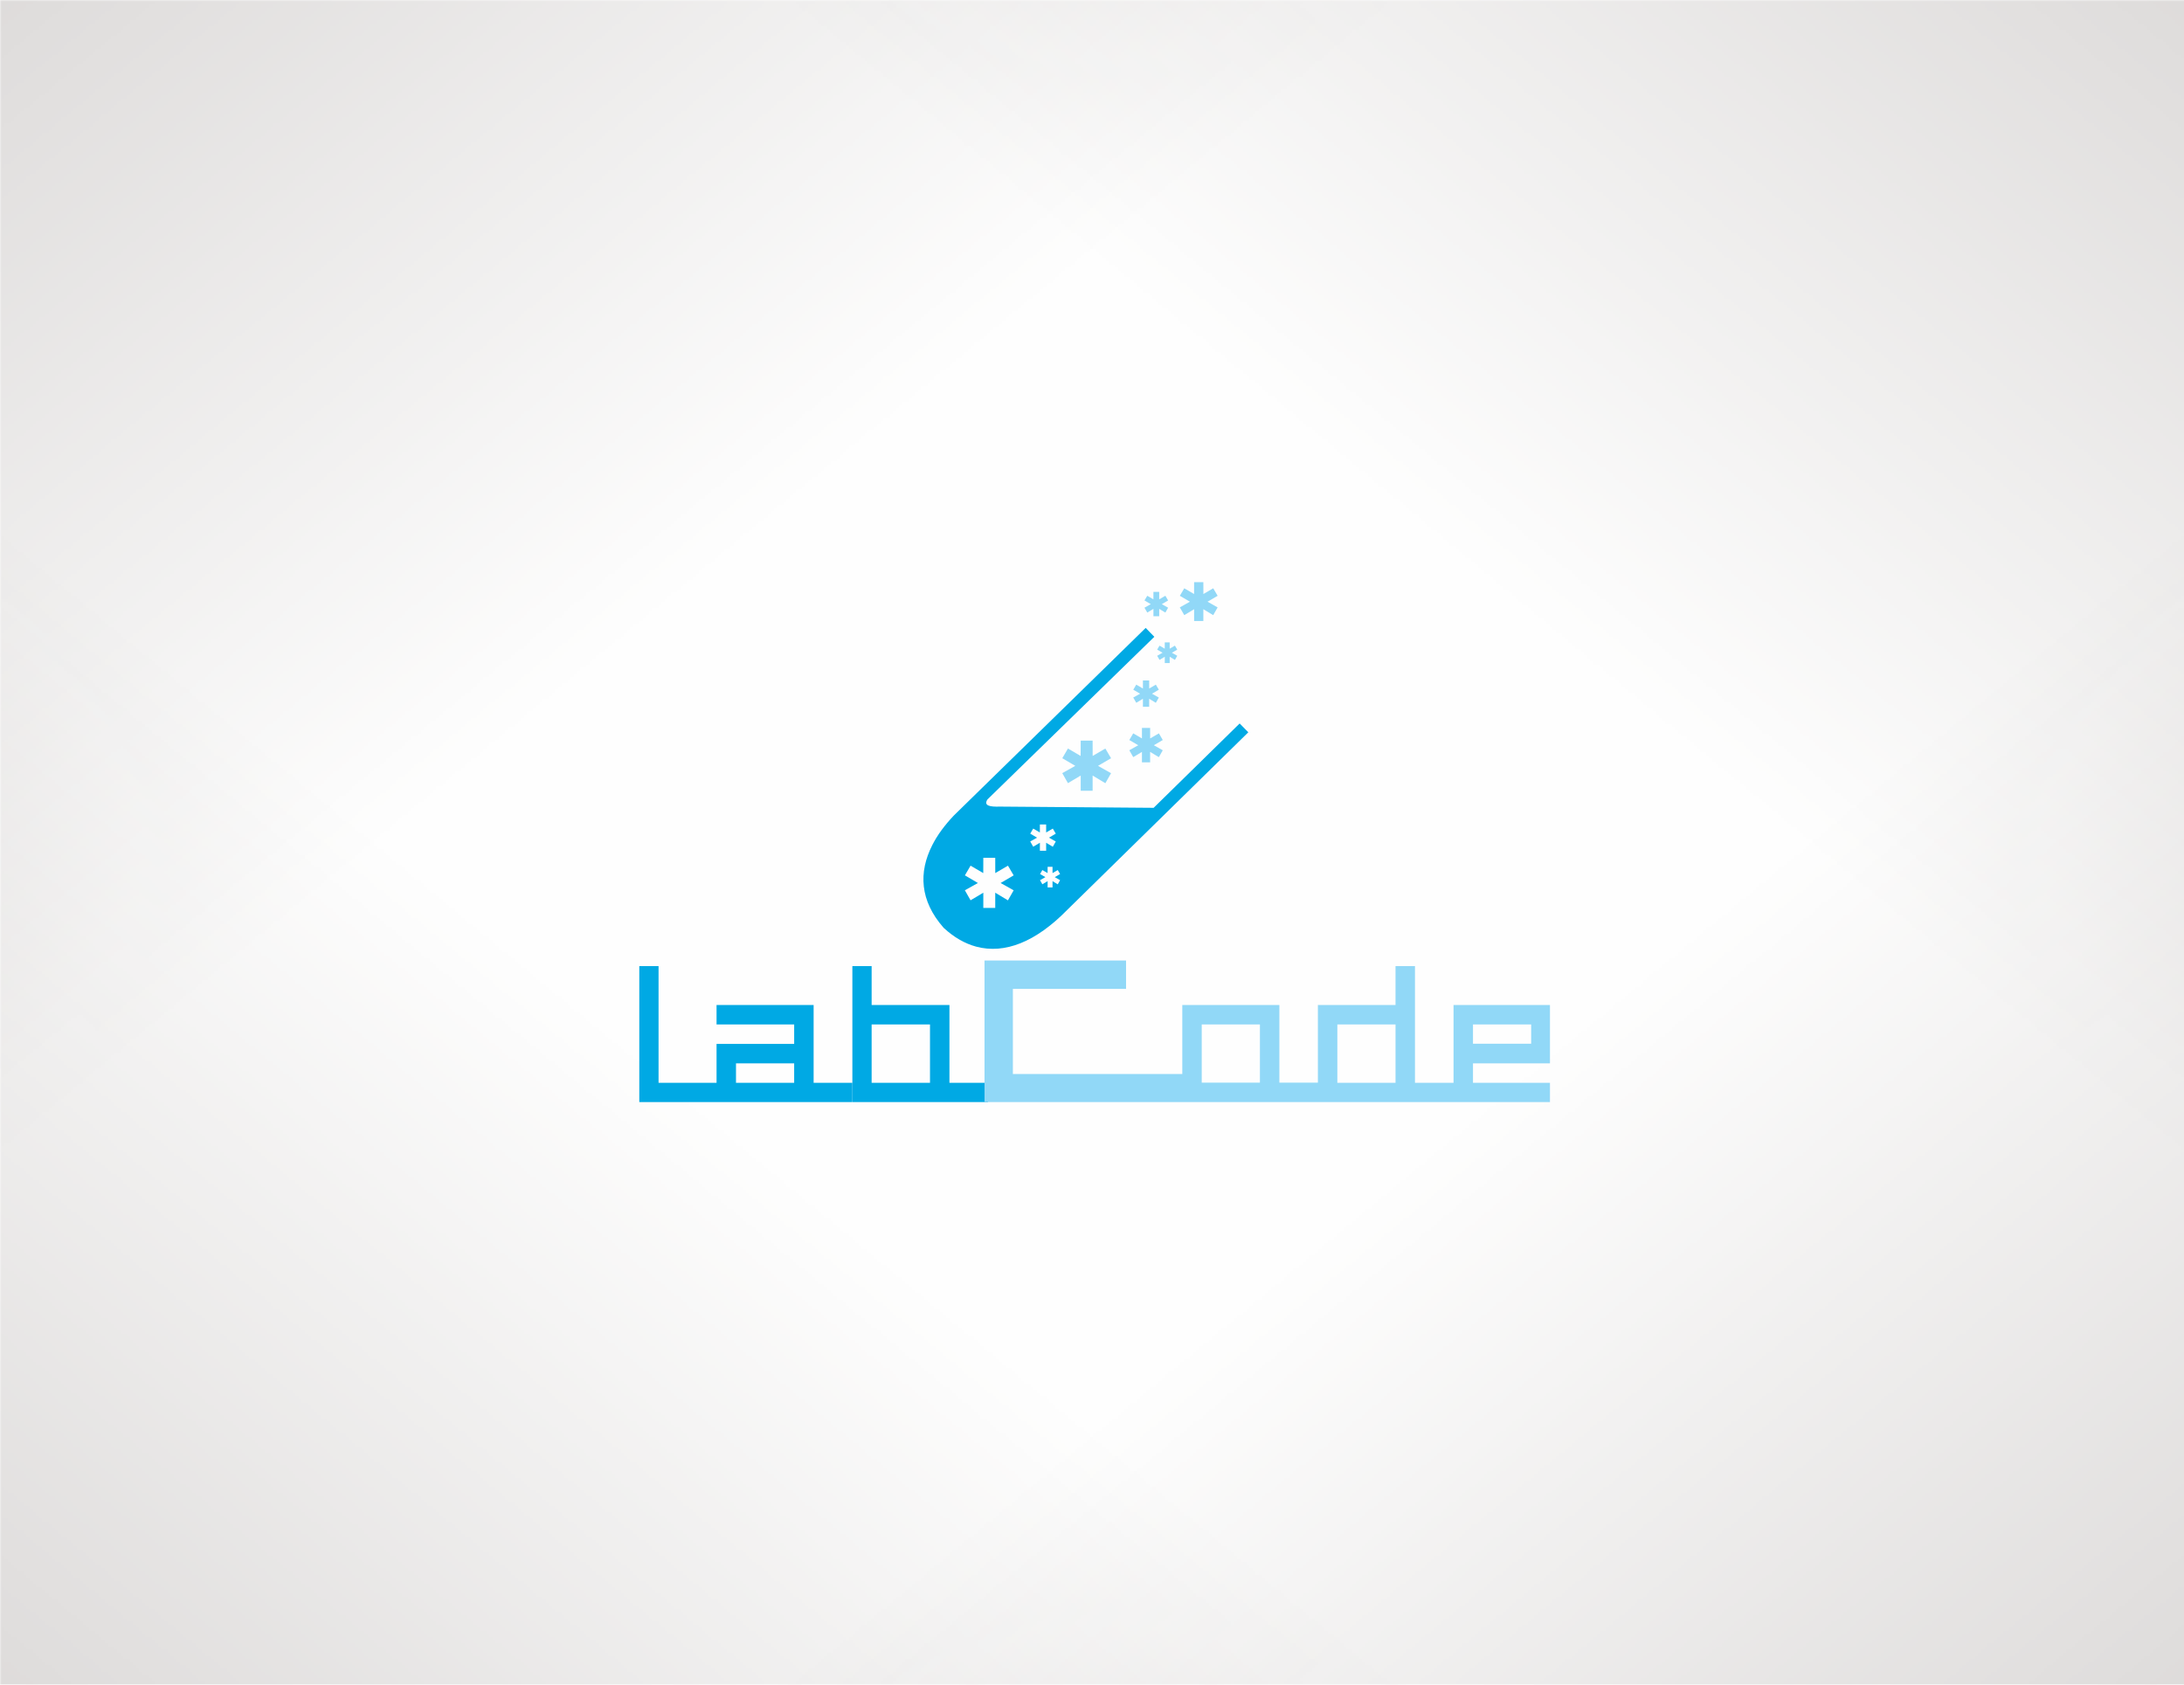 <?xml version="1.0" encoding="UTF-8"?>
<!DOCTYPE svg PUBLIC "-//W3C//DTD SVG 1.1//EN" "http://www.w3.org/Graphics/SVG/1.1/DTD/svg11.dtd">
<!-- Creator: CorelDRAW 2020 (64-Bit) -->
<svg xmlns="http://www.w3.org/2000/svg" xml:space="preserve" width="700px" height="540px" version="1.1" style="shape-rendering:geometricPrecision; text-rendering:geometricPrecision; image-rendering:optimizeQuality; fill-rule:evenodd; clip-rule:evenodd"
viewBox="0 0 698.32 538.7"
 xmlns:xlink="http://www.w3.org/1999/xlink"
 xmlns:xodm="http://www.corel.com/coreldraw/odm/2003">
 <defs>
  <style type="text/css">
   <![CDATA[
    .fil4 {fill:none}
    .fil0 {fill:#FEFEFE}
    .fil3 {fill:#91D8F7}
    .fil2 {fill:#00A9E4}
    .fil1 {fill:#B8B3B1}
    .fil7 {fill:#FEFEFE;fill-rule:nonzero}
    .fil6 {fill:#91D8F7;fill-rule:nonzero}
    .fil5 {fill:#00A9E4;fill-rule:nonzero}
   ]]>
  </style>
     <mask id="id0">
  <linearGradient id="id1" gradientUnits="userSpaceOnUse" x1="-234.82" y1="-255.75" x2="169.21" y2="233.54">
   <stop offset="0" style="stop-opacity:1; stop-color:white"/>
   <stop offset="1" style="stop-opacity:0; stop-color:white"/>
  </linearGradient>
      <rect style="fill:url(#id1)" x="-1.18" y="-1.18" width="700.68" height="541.06"/>
     </mask>
     <mask id="id2">
  <linearGradient id="id3" gradientUnits="userSpaceOnUse" x1="933.14" y1="-255.75" x2="529.11" y2="233.54">
   <stop offset="0" style="stop-opacity:1; stop-color:white"/>
   <stop offset="1" style="stop-opacity:0; stop-color:white"/>
  </linearGradient>
      <rect style="fill:url(#id3)" x="-1.18" y="-1.18" width="700.68" height="541.06"/>
     </mask>
     <mask id="id4">
  <linearGradient id="id5" gradientUnits="userSpaceOnUse" x1="-234.82" y1="794.45" x2="169.21" y2="305.16">
   <stop offset="0" style="stop-opacity:1; stop-color:white"/>
   <stop offset="1" style="stop-opacity:0; stop-color:white"/>
  </linearGradient>
      <rect style="fill:url(#id5)" x="-1.18" y="-1.18" width="700.68" height="541.06"/>
     </mask>
     <mask id="id6">
  <linearGradient id="id7" gradientUnits="userSpaceOnUse" x1="933.14" y1="794.45" x2="529.11" y2="305.16">
   <stop offset="0" style="stop-opacity:1; stop-color:white"/>
   <stop offset="1" style="stop-opacity:0; stop-color:white"/>
  </linearGradient>
      <rect style="fill:url(#id7)" x="-1.18" y="-1.18" width="700.68" height="541.06"/>
     </mask>
 </defs>
 <g id="Layer_x0020_1">
  <g id="_2233820196976">
   <rect class="fil0" width="698.32" height="538.7"/>
   <g>
    <polygon class="fil1" style="mask:url(#id0)" points="0,0 698.32,0 698.32,538.7 0,538.7 "/>
    <polygon class="fil1" style="mask:url(#id2)" points="698.32,0 0,0 0,538.7 698.32,538.7 "/>
    <polygon class="fil1" style="mask:url(#id4)" points="0,538.7 698.32,538.7 698.32,0 0,0 "/>
    <polygon class="fil1" style="mask:url(#id6)" points="698.32,538.7 0,538.7 0,0 698.32,0 "/>
   </g>
  </g>
  <g id="_2233820197744">
   <g>
    <path class="fil2" d="M229.11 352.42l-24.7 0 0 -43.48 6.16 0 0 37.32 18.54 0 0 -12.44 24.82 0 0 -6.22 -24.82 0 0 -6.22 31.04 0 0 24.88 12.33 0 0 6.16 -43.37 0zm86.79 0l-43.36 0 0 -43.48 6.16 0 0 12.44 24.88 0 0 24.88 12.32 0 0 6.16zm-18.54 -6.16l0 -18.66 -18.66 0 0 18.66 18.66 0zm-43.43 0l0 -6.22 -18.6 0 0 6.22 18.6 0z"/>
    <path class="fil3" d="M402.85 346.2l0 -18.6 -18.6 0 0 18.6 18.6 0zm92.74 6.22l-30.83 0 -43.37 0 -43.36 0 -63.24 0 0 -45.27 45.26 0 0 9.07 -36.19 0 0 27.21 54.17 0 0 -22.05 31.04 0 0 24.82 12.32 0 0 -24.82 24.82 0 0 -12.44 6.22 0 0 37.32 12.33 0 0 -24.88 30.83 0 0 18.66 -24.61 0 0 6.22 24.61 0 0 6.16zm-6.01 -18.66l0 -6.16 -18.6 0 0 6.16 18.6 0zm-43.37 12.5l0 -18.66 -18.6 0 0 18.66 18.6 0z"/>
   </g>
   <path class="fil4" d="M367.71 202.21l-61.27 59.92c-9.93,10.42 -12.93,22.19 -3.31,33.16 10.69,9.89 23.54,7.72 36.67,-5.68l57.96 -56.85"/>
   <path class="fil5" d="M369.09 203.63l-53.36 52.01c-1.28,1.99 0.71,2.4 4,2.29l49.14 0.39 27.5 -26.97 2.77 2.82 -57.95 56.84c-9.97,10.17 -19.93,14.18 -29.11,11.69 -1.81,-0.49 -3.58,-1.24 -5.31,-2.24 -1.7,-0.98 -3.35,-2.21 -4.95,-3.68l0 0 -0.02 -0.02 -0.06 -0.05 -0.1 -0.12c-7.54,-8.6 -7.96,-17.67 -3.56,-26.32 0.82,-1.63 1.83,-3.25 3,-4.85 1.16,-1.57 2.46,-3.12 3.91,-4.64l0.02 -0.01 0.05 -0.06 61.27 -59.92 2.76 2.84z"/>
   <polygon class="fil6" points="365.13,240.44 362.34,242.11 361.09,239.91 363.95,238.31 361.09,236.64 362.34,234.51 365.13,236.13 365.13,232.77 367.75,232.77 367.76,236.13 370.55,234.51 371.79,236.64 368.94,238.31 371.79,239.92 370.54,242.12 367.75,240.44 367.75,243.78 365.13,243.78 "/>
   <polygon class="fil6" points="365.44,223.45 363.31,224.73 362.35,223.05 364.54,221.83 362.36,220.55 363.31,218.93 365.44,220.17 365.44,217.6 367.44,217.6 367.45,220.17 369.57,218.93 370.53,220.55 368.35,221.83 370.53,223.06 369.57,224.74 367.44,223.45 367.44,226.01 365.44,226.01 "/>
   <polygon class="fil6" points="372.43,210.01 370.75,211.01 370,209.7 371.72,208.73 370,207.73 370.75,206.46 372.42,207.43 372.43,205.42 374,205.42 374,207.43 375.67,206.46 376.42,207.73 374.71,208.73 376.42,209.7 375.67,211.02 374,210.01 374,212.02 372.43,212.02 "/>
   <polygon class="fil6" points="368.8,194.7 366.83,195.88 365.94,194.33 367.96,193.19 365.94,192.01 366.83,190.51 368.79,191.65 368.8,189.28 370.65,189.28 370.65,191.65 372.62,190.51 373.5,192.01 371.48,193.19 373.5,194.33 372.62,195.88 370.65,194.7 370.65,197.06 368.8,197.06 "/>
   <polygon class="fil6" points="381.81,194.81 378.66,196.7 377.24,194.22 380.47,192.41 377.25,190.52 378.66,188.12 381.8,189.95 381.81,186.16 384.76,186.16 384.78,189.95 387.92,188.12 389.33,190.52 386.1,192.41 389.33,194.23 387.91,196.71 384.76,194.81 384.76,198.59 381.81,198.59 "/>
   <polygon class="fil6" points="345.55,248 341.47,250.43 339.65,247.23 343.82,244.9 339.66,242.46 341.47,239.36 345.53,241.73 345.55,236.84 349.36,236.84 349.37,241.73 353.43,239.36 355.25,242.46 351.08,244.9 355.25,247.25 353.43,250.45 349.36,248 349.36,252.87 345.55,252.87 "/>
   <polygon class="fil7" points="314.41,285.46 310.33,287.89 308.51,284.69 312.68,282.36 308.52,279.92 310.33,276.82 314.39,279.19 314.41,274.29 318.22,274.29 318.23,279.19 322.29,276.82 324.11,279.92 319.94,282.36 324.11,284.7 322.28,287.91 318.22,285.46 318.22,290.33 314.41,290.33 "/>
   <polygon class="fil7" points="332.5,269.49 330.36,270.76 329.41,269.08 331.59,267.86 329.41,266.58 330.36,264.96 332.49,266.2 332.5,263.64 334.5,263.64 334.5,266.2 336.63,264.96 337.58,266.58 335.4,267.86 337.58,269.09 336.63,270.77 334.5,269.49 334.5,272.04 332.5,272.04 "/>
   <polygon class="fil7" points="334.97,281.77 333.29,282.77 332.54,281.45 334.26,280.49 332.55,279.49 333.29,278.22 334.96,279.19 334.97,277.18 336.54,277.18 336.54,279.19 338.21,278.22 338.96,279.49 337.25,280.49 338.96,281.46 338.21,282.78 336.54,281.77 336.54,283.77 334.97,283.77 "/>
  </g>
 </g>
</svg>

